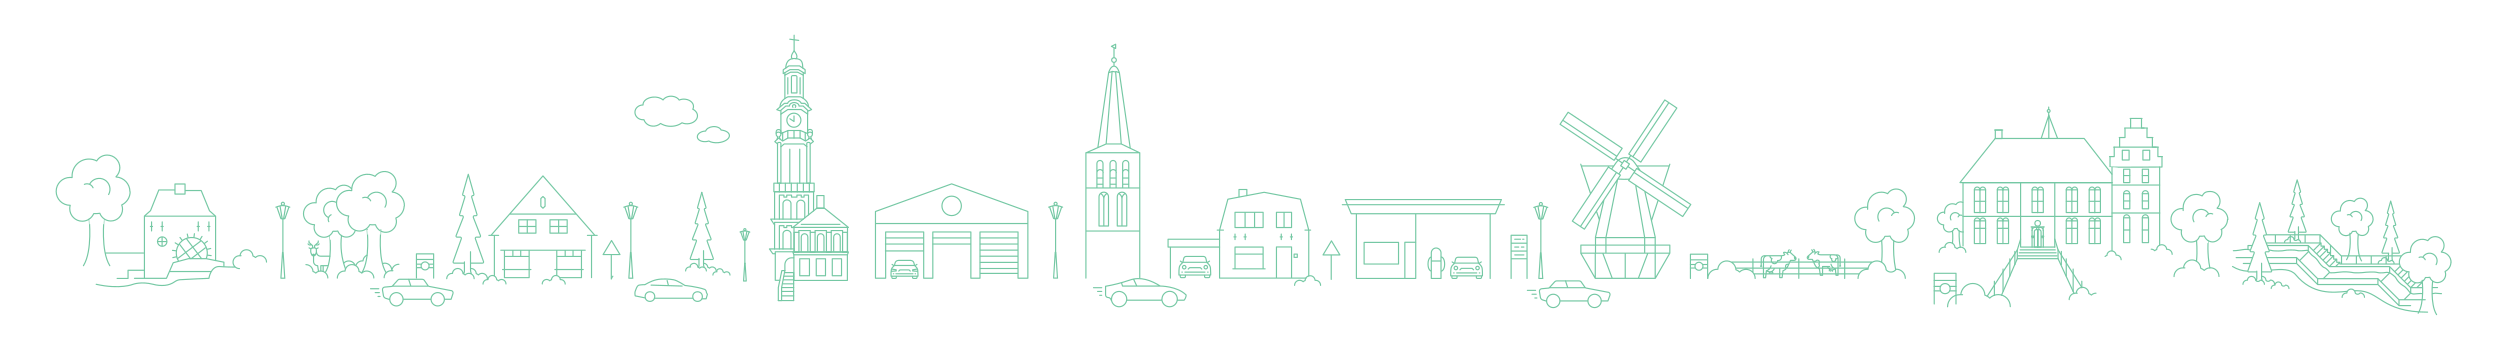 <?xml version="1.0" encoding="UTF-8"?>
<svg xmlns="http://www.w3.org/2000/svg" id="Laag_1" version="1.1" viewBox="0 0 2136 304">
  <defs>
    <style>
      .st0 {
        fill: none;
        stroke: #75c8a4;
        stroke-linecap: round;
        stroke-linejoin: round;
      }
    </style>
  </defs>
  <g id="Group_524">
    <g id="Group_512">
      <g id="Group_509">
        <path id="Path_624" class="st0" d="M748,237.7v-57l65.1-23.6,65.1,23.6v57h-8.4v-39.5h-32.5v39.5h-7.8v-39.5h-32.5v39.5h-7.8v-39.5h-32.5v39.5h-8.4ZM756.5,208.5h32.5M756.5,214.4h32.5M756.5,203.3h32.5M796.8,208.5h32.5M796.8,203.3h32.5M837.2,208.5h32.5M837.2,213.7h32.5M837.2,218.9h32.5M837.2,224.2h32.5M837.2,229.4h32.5M837.6,233.6h32.2M837.2,203.3h32.5M748,191h130.2M927.8,237.6v-107.1h46v107.1M973.9,160.6h-46M927.8,197.4h46M947.1,193.1h-8.1v-24.9c0-2.3,1.9-4,4.1-4,2.2,0,4,1.8,4,4v24.9ZM943.1,193.1v-23.3c0-1.9-1.1-3.7-2.9-4.5M943.1,169.8c0-1.9,1.1-3.7,2.9-4.5M962.7,193.1h-8.1v-24.9c0-2.3,1.9-4,4.1-4,2.2,0,4,1.8,4,4v24.9ZM958.6,193.1v-23.3c0-1.9-1.1-3.7-2.9-4.5M958.6,169.8c0-1.9,1.1-3.7,2.9-4.5M937.2,160.6v-20.9c0-1.5,1.2-2.6,2.6-2.6,1.5,0,2.6,1.2,2.6,2.6v20.9M937.2,147.6c0-1.5,1.2-2.7,2.7-2.7,1.5,0,2.7,1.2,2.7,2.7h0M937.2,152.1h5.3M937.2,157.4h5.3M948.4,160.6v-20.9c0-1.5,1.2-2.6,2.6-2.6,1.5,0,2.6,1.2,2.6,2.6v20.9M948.4,147.6c0-1.5,1.2-2.7,2.7-2.7,1.5,0,2.7,1.2,2.7,2.7h0M948.4,152.1h5.3M948.4,157.4h5.3M959.2,160.6v-20.9c0-1.5,1.2-2.6,2.6-2.6,1.4,0,2.6,1.2,2.6,2.6v20.9M959.1,147.6c0-1.5,1.2-2.7,2.7-2.7s2.7,1.2,2.7,2.7M959.2,152.1h5.3M959.2,157.4h5.3M927.8,130.6l17.3-7.6h12.9l15.8,7.6M958,123l-4.8-61.5-3-.5-5.1,61.9M938,126.1l9.2-64,3-1M965.7,126.7l-9.3-64.6-3-1M947.2,62.1s1.5-5.6,4.6-5.6,4.6,5.7,4.6,5.7M953.8,51.3c0,1.1-.9,2-2,2-1.1,0-2-.9-2-2,0-1.1.9-2,2-2,1.1,0,2,.9,2,2h0ZM951.8,56.4v-3.2M951.8,48.9v-8M953.2,37.8v3.6l-3.6-1.8,3.6-1.8ZM821.4,175.9c0,4.6-3.7,8.3-8.3,8.3-4.6,0-8.3-3.7-8.3-8.3,0-4.6,3.7-8.3,8.3-8.3,4.6,0,8.3,3.7,8.3,8.3h0ZM899.5,176.2l1.8,10.8h1.2l1.8-10.8M907,177.1l-3.4,9.7-1.1.2M901.3,186.9l-1.1-.2-3.4-9.8M896,177l2.4-.8c2.3-.8,4.8-.7,7.1,0l2.4.8M903.2,174.1c0,.7-.6,1.3-1.3,1.3-.7,0-1.3-.6-1.3-1.3,0-.7.6-1.3,1.3-1.3.7,0,1.3.6,1.3,1.3h0s0,0,0,0ZM901.9,186.9v29.4M903.6,237.6h-3.4l1.4-22.1h.5l1.4,22.1ZM1314.1,176.4l1.8,10.8h1.2l1.8-10.8M1321.6,177.3l-3.4,9.7-1.1.2M1315.9,187.2l-1.1-.2-3.4-9.8M1310.5,177.2l2.4-.8c2.3-.8,4.8-.7,7.1,0l2.4.8M1317.8,174.3c0,.7-.6,1.3-1.3,1.3-.7,0-1.3-.6-1.3-1.3,0-.7.6-1.3,1.3-1.3h0c.7,0,1.3.6,1.3,1.3h0ZM1316.5,187.2v29.4M1318.2,237.9h-3.4l1.4-22h.5l1.4,22ZM239.3,176.2l1.8,10.8h1.2l1.8-10.8M246.8,177.1l-3.4,9.7-1.1.2M241.1,187l-1.1-.2-3.4-9.8M235.7,177l2.4-.8c2.3-.8,4.8-.7,7.1,0l2.4.8M243,174.1c0,.7-.6,1.3-1.3,1.3h0c-.7,0-1.3-.6-1.3-1.3h0c0-.7.6-1.3,1.3-1.3h0c.7,0,1.3.6,1.3,1.3h0ZM241.7,187v29.4M243.4,237.7h-3.4l1.4-22.1h.5l1.4,22.1ZM536.6,176.2l1.8,10.8h1.2l1.8-10.8M544.1,177.1l-3.4,9.7-1.1.2M538.4,187l-1.1-.2-3.4-9.8M533,177l2.4-.8c2.3-.8,4.8-.7,7.1,0l2.4.8M540.3,174.1c0,.7-.6,1.3-1.3,1.3-.7,0-1.3-.6-1.3-1.3,0-.7.6-1.3,1.3-1.3.7,0,1.3.6,1.3,1.3,0,0,0,0,0,0h0ZM539,187v29.4M540.7,237.7h-3.4l1.4-22.1h.5l1.4,22.1ZM345.5,176.1c.3-6.1-4.2-11.4-10.3-12,0,0,0-.2-.1-.2,4.1-3.6,4.5-9.9.9-14-3.6-4.1-9.9-4.5-14-.9-.6.5-1.1,1.1-1.5,1.7-6.3-3.7-14.5-1.5-18.2,4.8-1.3,2.2-1.9,4.8-1.8,7.4-5.9-1.2-11.7,2.7-12.8,8.6s2.7,11.7,8.6,12.8c.5.1,1,.2,1.6.2h0c-1.7,5.1,1,10.7,6.1,12.4,4.7,1.6,9.8-.6,12-5,.6,0,1.2.1,1.8.2,1,0,2,0,3-.1,1.5,4.8,6.6,7.6,11.4,6.1,4.8-1.5,7.6-6.6,6.1-11.4,0-.1,0-.3-.1-.4,4.1-1.7,6.9-5.6,7.1-10.1ZM313.7,196.1c-.1,0,2.9,25-4.5,36.9M325.4,196.1c.1,0-2.9,25,4.5,36.9M314.1,168.7c2.2-4.1,7.4-5.7,11.5-3.5,4.1,2.2,5.7,7.4,3.5,11.5,0,.1-.1.2-.2.3M309.9,169c2.6-1.1,5.6,0,6.8,2.6,0,0,0,0,0,0M300.1,161c-3.2-3.5-8.5-3.7-12-.6-.5.5-1,1.1-1.4,1.7-5.6-2.9-12.4-.7-15.3,4.9-.8,1.6-1.3,3.4-1.3,5.2,0,.4,0,.8,0,1.1-.4,0-.9-.1-1.4-.1-5.2,0-9.4,4.2-9.4,9.4s4.2,9.4,9.4,9.4h0c-1.3,4.5,1.3,9.1,5.8,10.4,4.1,1.2,8.3-.9,10-4.8.5,0,1,0,1.5,0,.9,0,1.7,0,2.6-.2,1.5,4.1,6,6.2,10.1,4.7,2.4-.9,4.2-2.8,4.9-5.3M281.8,201.1c-.1,0,2.5,21.4-3.8,31.6M291.8,201.1c-1.2,9.7,0,19.6,3.4,28.7M280.5,185.8c-3.6-1.8-5-6.2-3.1-9.8s6.2-5,9.8-3.1M280.9,189.4c-1.1-2.2-.2-4.8,2-5.9,0,0,0,0,0,0M1405.3,163.4l9,39.6h-51.2l7.3-32.1M1401.9,138.5l-10.3-6.9,30.8-46.2,10.3,6.9-30.8,46.2ZM1425.9,87.7l-30.8,46.2M1386,126.7l-6.9,10.3-46.2-30.8,6.9-10.3,46.2,30.8ZM1335.2,102.7l46.2,30.8M1391.5,154.2l6.9-10.3,46.2,30.8-6.9,10.3-46.2-30.8ZM1442.3,178.1l-46.2-30.8M1374.2,142.7l10.3,6.9-30.8,46.2-10.3-6.9,30.8-46.2ZM1350.3,193.6l30.8-46.2M1386.9,143.1l-3.8,5.6M1393.4,132.8l-3.8,5.6M1386.2,139.3l-5.6-3.8M1396.5,146.1l-5.6-3.8M1389.2,144.6l-4.5-3,3-4.5,4.5,3-3,4.5ZM1382.7,153c3.2.2,6.4.3,9.5.1M1401.5,145.9l-5.1-7.2c-3-4.3-9-5.3-13.2-2.2-.9.6-1.6,1.4-2.2,2.2l-4,5.7M1426.7,216.3h-76v-6.9h76v6.9ZM1363.2,216.3v-13.3M1414.2,203.1v13.3M1405.2,215.8v-12.8l-7.7-44.9M1372.1,215.8v-12.8l10-49.8M1414.2,216.3v21.5h-51.2v-21.5M1350.6,216.3l12.4,21.5M1426.7,216.3l-12.4,21.5M1388.6,216.3v21.5M1407.9,216.3l-8.1,21.5M1369.4,216.3l8.1,21.5M1364,180.5l2.6,7.6M1350.6,140.3l8.3,24.9M1420.7,158.7l6-18.4M1411,188.6l5.7-17.5M1398.6,141.8h27.6M1351.1,141.8h27.6M1291.1,237.9v-36.9h13.6v36.9M1291.1,207.8h13.6M1291.1,214.5h13.6M1291.1,221.1h13.6M1294.2,204.4h4.9M1301,204.4h1M1294.2,211.1h3.4M1299.9,211.1h2.1M1294.2,217.8h7.8M1277.7,182.6h-123.2l-5.1-12.1h133.4l-5.1,12.1ZM1158.9,182.6v55.3h50.7v-55.3M1209.7,207h-9.4v30.8M1165.5,225.6h29.4v-18.5h-29.4v18.5ZM1231.2,237.9h-8.3v-21.8c0-2.3,1.9-4.2,4.1-4.2s4.2,1.9,4.2,4.1h0v21.8ZM1222.9,219.5s-2.8.6-2.8,6.1,2.8,6.1,2.8,6.1M1231.5,219.5s2.8.6,2.8,6.1-2.8,6.1-2.8,6.1M1273.2,182.6v55.3M1260.4,219.8c1,0,1.9.7,2.1,1.7l.8,3.4,1.5,1.5c.9.9,1.5,2.1,1.6,3.3.2,1.4.2,2.7.2,4.1v1.9h-27.1v-1.9c0-1.4,0-2.7.2-4.1.1-1.3.7-2.4,1.6-3.3l1.5-1.5.8-3.4c.2-1,1.1-1.7,2.1-1.7h14.5ZM1244.6,233.2h17.1M1242,233.2h.4M1263.9,233.2h.4M1240.7,223.8l1.5,1h21.9l1.5-1M1245.4,229c0,.8-.7,1.5-1.5,1.5s-1.5-.7-1.5-1.5.7-1.5,1.5-1.5c.8,0,1.5.7,1.5,1.5h0ZM1260.9,229c0,.8.7,1.5,1.5,1.5s1.5-.7,1.5-1.5-.7-1.5-1.5-1.5c-.8,0-1.5.7-1.5,1.5h0s0,0,0,0ZM1240.5,235.6v1.4c0,.5.4.9.9.9h2.6c.5,0,.9-.4.9-.9h0v-1.4M1265.8,235.6v1.4c0,.5-.4.9-.9.9h-2.6c-.5,0-.9-.4-.9-.9h0v-1.4M1247.4,230.5l1.2-1.2h9.2l1.2,1.2M1222.9,223h8.3M1146.9,174.9h138.4M778,222.5c1.4,0,2.6.9,2.9,2.3l.5,2,1.3,1.3c.8.8,1.3,1.8,1.4,2.8.1,1.1.2,2.3.2,3.5v1.6h-23v-1.6c0-1.2,0-2.3.2-3.5.1-1.1.6-2.1,1.4-2.8l1.3-1.3.5-2c.3-1.3,1.5-2.3,2.9-2.3h10.6ZM765.5,233.9h14.5M763.3,233.9h.3M781.9,233.9h.3M762.2,225.9l1.3.9h18.6l1.3-.9M762,235.9v1.2c0,.4.3.8.8.8h2.2c.4,0,.8-.3.8-.8v-1.2M783.5,235.9v1.2c0,.4-.3.8-.8.8h-2.2c-.4,0-.8-.3-.8-.8v-1.2M767.9,231.6l1-1h7.8l1,1M761.9,229.9l3.8.6v1l-4.1.3M783.6,229.9l-3.8.6v1l4.1.3M76.2,186.9c-.1,0,3.1,27.1-4.9,40.1M111,163.7c0-6.6-5.2-12.1-11.8-12.5,0,0,0-.2-.1-.2,2.1-2,3.3-4.8,3.3-7.7,0-5.9-4.8-10.8-10.8-10.8h0c-3.7,0-7.1,1.9-9,5-2-1.1-4.3-1.6-6.6-1.6-8,0-14.4,6.5-14.4,14.4h0c0,.5,0,1,0,1.4-.6,0-1.1-.1-1.7-.1-6.6,0-11.9,5.3-11.9,11.9,0,6.6,5.3,11.9,11.9,11.9,0,0,0,0,.1,0-.3.9-.4,1.9-.4,2.9,0,5.9,4.8,10.7,10.7,10.7h0c4.3,0,8.1-2.6,9.8-6.5.6,0,1.3,0,1.9,0,1.1,0,2.2-.1,3.3-.3,1.4,3.9,5.2,6.6,9.4,6.6,5.5,0,10-4.5,10-10,0-1.3-.2-2.5-.7-3.7,4.4-2.1,7.2-6.5,7.2-11.3h0ZM88.9,186.9c.1,0-3.1,27.1,4.9,40.1M76.7,157.1c2.5-4.4,8.2-6,12.6-3.5,4.4,2.5,6,8.2,3.5,12.6M72.1,157.5c2.8-1.2,6.1,0,7.4,2.9M158.1,165.8h-8.6v-8.6h8.6v8.6ZM149.5,162.3h-13.8l-7.1,17.7-5.2,4.6M158.1,162.8h13.8l7.1,17.3,5.2,4.6M142.6,206.4c0,2.2-1.8,4-4,4h0c-2.2,0-4-1.8-4-4,0-2.2,1.8-4,4-4,2.2,0,4,1.8,4,4h0ZM138.5,202.4v8M134.5,206.4h8.1M152.6,223.2c-3.6-5.8-2.2-13.4,3.2-17.6,5.8-4.4,14.2-3.3,18.6,2.6,2.8,3.7,3.5,8.5,1.8,12.8M171.2,206.2l-18.9,14.3M175.4,211.8l-12.3,9.4M172.3,221.1l-12.6-16.6M162.7,220.9l-9-11.8M174.7,208l2.5-1.9M153.8,202.9l1.9,2.5M177.3,218l3.1.4M147.4,213.9l3.1.4M166.1,199.7l-.4,3.1M177,213l3-.7M147.7,220.1l3-.7M160,200l.7,3M149.7,207.5l2.6,1.6M172.6,202l-1.6,2.6M123.4,237.9v-53.2h60.8v38M191.3,227.6v-3.6l-15.2-3h-15l-13.1,3.5-5.8,13.3h-27.3M200.6,228.2c-7.9,0-13.3-.5-13.3-.5-7.4,0-8.8,10.1-8.8,10.1,0,0-19.3.8-24.9,1.2-1.6.2-3,.8-4.3,1.7-2.5,1.8-5.4,2.8-8.4,3.1-3.4.3-6.8,0-10.1-.9-10.1-2.6-17.1,0-17.1,0,0,0-11,4.6-31.5,0M129.5,189.6v7.7M128.5,193.5h1.8M138.6,189.6v7.7M137.6,193.5h1.8M169.4,189.6v7.7M168.5,193.5h1.8M178.5,189.6v7.7M177.5,193.5h1.8M122.5,216.2h-32.2M123.2,230.9h-13.8v7h-9.3M144.8,232h35.3M204.6,229.5c-3,0-5.5-2.5-5.5-5.5,0-3,2.5-5.5,5.5-5.5s.3,0,.5,0c.2-2.9,2.6-5.1,5.5-5.1,3,0,5.4,2.4,5.5,5.3.8.3,1.6.7,2.2,1.3,1-1,2.4-1.6,3.9-1.6,3,0,5.5,2.5,5.5,5.5h0M265.5,212.5l-1.4-.7M267.1,211.8v-1.9l-3.1-2.8v-1.2M266.3,209.3h-2.1l-1-.9"></path>
      </g>
      <g id="Group_510">
        <path id="Path_625" class="st0" d="M268.8,211.8v-1.9l3.1-2.8v-1.2M269.6,209.3h2.1l1-.9M270.4,212.5l1.4-.7M267.9,211.8h-.8c-.4,0-.8.2-1.1.5-.3.3-.5.7-.5,1.1v1.8c0,.2,0,.4.1.6l.7,1.8c.2.6.8,1,1.5,1h0M267.9,211.8h.8c.9,0,1.6.7,1.6,1.6v1.8c0,.2,0,.4-.1.6l-.7,1.8c-.2.6-.8,1-1.5,1h0M267,218.1c0-.5.4-.9.9-.9.5,0,.9.4.9.9h0s-1.9,0-1.9,0ZM274.1,231.4v-4.4s6,0,6,0M267.9,218.9v4.5c0,2,1.6,3.6,3.5,3.6,0,0,0,0,0,0l.7,4.7M270.4,215.3h0c0,2,1.6,3.6,3.6,3.6h7.8M276.1,227.3v4.6M515.3,217.5h14.4l-7.2-12-7.2,12ZM522.3,217.5v20.9c.3-.9.7-1.7,1.3-2.4M1130.4,217.8h14.4l-7.2-12-7.2,12ZM1137.4,217.8v20.9"></path>
      </g>
      <g id="Group_511">
        <path id="Path_626" class="st0" d="M1332.8,257.1c0,3.1-2.6,5.7-5.7,5.7s-5.7-2.6-5.7-5.7,2.6-5.7,5.7-5.7h0c3.1,0,5.7,2.6,5.7,5.7ZM1368.1,257.1c0,3.1-2.6,5.7-5.7,5.7s-5.7-2.6-5.7-5.7,2.6-5.7,5.7-5.7c3.1,0,5.7,2.6,5.7,5.7h0ZM1332.8,257.1h23.9M1368.1,257.1h5.7l1.7-4.8c.4-1.1-.2-2.3-1.3-2.6,0,0-.2,0-.3,0l-18.8-3.6c-.4,0-.7-.3-.9-.6l-3.2-4.6c-.4-.6-1.1-.9-1.8-.9h-19.2c-.6,0-1.2.3-1.6.7l-4.9,5.4-6.3.6c-1.2.1-2.1,1.2-1.9,2.4,0,0,0,0,0,.1l.8,4.8c.2,1.1.9,1.9,2,2.3l3.3,1M1335.3,245.8h19.4M1323.6,245.8h15.3c.2,0,.4-.2.4-.4,0,0,0,0,0-.1l-1.8-5.5"></path>
      </g>
    </g>
    <g id="Group_513">
      <path id="Path_628" class="st0" d="M1312,248.1h-7M1312.5,251.4h-3.5M1313.1,254.6h-1.7"></path>
    </g>
    <g id="Group_515">
      <g id="Group_514">
        <path id="Path_629" class="st0" d="M344.4,255.7c0,3.1-2.6,5.7-5.7,5.7s-5.7-2.6-5.7-5.7,2.6-5.7,5.7-5.7h0c3.1,0,5.7,2.6,5.7,5.7ZM379.7,255.7c0,3.1-2.6,5.7-5.7,5.7s-5.7-2.6-5.7-5.7,2.6-5.7,5.7-5.7c3.1,0,5.7,2.6,5.7,5.7h0ZM344.4,255.7h23.9M379.7,255.7h5.7l1.6-4.8c.4-1.1-.2-2.3-1.3-2.6,0,0-.2,0-.3,0l-18.8-3.6c-.4,0-.7-.3-.9-.6l-3.2-4.6c-.4-.6-1.1-.9-1.8-.9h-19.2c-.6,0-1.2.2-1.6.7l-4.9,5.4-6.3.6c-1.2.1-2.1,1.2-1.9,2.4,0,0,0,0,0,.1l.8,4.8c.2,1.1.9,1.9,2,2.3l3.3,1M346.9,244.5h19.4M335.2,244.5h15.3c.2,0,.4-.2.4-.4,0,0,0,0,0-.1l-1.8-5.5"></path>
      </g>
    </g>
    <g id="Group_516">
      <path id="Path_631" class="st0" d="M323.6,246.7h-7M324.1,250h-3.5M324.7,253.3h-1.7"></path>
    </g>
    <g id="Group_518">
      <g id="Group_517">
        <path id="Path_632" class="st0" d="M992.7,255.5c0,3.6,2.9,6.6,6.6,6.6,3.6,0,6.6-2.9,6.6-6.6,0-3.6-2.9-6.6-6.5-6.6,0,0,0,0,0,0-3.6,0-6.5,2.9-6.6,6.6ZM949.6,255.5c0,3.6,2.9,6.5,6.5,6.6h0c3.6,0,6.5-2.9,6.6-6.5,0,0,0,0,0,0,0-3.6-2.9-6.5-6.5-6.6,0,0,0,0,0,0-3.6,0-6.5,2.9-6.5,6.5,0,0,0,0,0,0ZM992.7,256.5h-30M949.6,256.9s-.6-2.7-2.8-2.7c-1.2,0-2.2-1-2.2-2.2v-7.4c7-1.2,13.9-3,20.7-5.3,9.2-3.3,18.6.4,26,5.1M1005.8,256.5h5.9c2-2.5,1.7-4.5,1.7-4.5-7.6-7.6-22.1-7.6-22.1-7.6h-32.2l-.9-2.8M968.5,238.5l2.8,5.9"></path>
      </g>
    </g>
    <g id="Group_519">
      <path id="Path_634" class="st0" d="M941.3,245.8h-7M941.3,249h-3.5M941.3,252.3h-1.7"></path>
    </g>
    <g id="Group_523">
      <g id="Group_520">
        <path id="Path_635" class="st0" d="M288.2,237.6c0-3.3,2.7-6,6-6h0c.2,0,.4,0,.6,0,.2-3.3,3.1-5.8,6.4-5.5,3.1.2,5.5,2.7,5.5,5.8.9.3,1.7.8,2.4,1.4,2.3-2.3,6.1-2.3,8.5,0,1.1,1.1,1.8,2.6,1.8,4.2M261.4,226.1c3.2,0,5.9,2.6,6,5.8.9.3,1.7.8,2.4,1.4,2.3-2.3,6.1-2.3,8.5,0,1.1,1.1,1.8,2.7,1.8,4.2M328.2,237.3c0-3.3,2.7-6,6-6s.4,0,.6,0c.2-3.1,2.8-5.5,6-5.5M293.8,224.7c2.3-2.3,6-2.3,8.3,0,.6.6,1.1,1.3,1.3,2.1M327.1,225.1c3.1-.9,6.3.8,7.3,3.9.2.6.3,1.1.3,1.7M304,227.1c.7-2.5,3-4.2,5.6-4.2.2,0,.4,0,.5,0,.2-2.1,1.5-4,3.5-4.9M482.9,242.7c0-2.1-1.7-3.8-3.8-3.8h0c-.1,0-.2,0-.4,0-.1-2.1-1.9-3.6-4-3.5-1.9.1-3.4,1.7-3.5,3.6-.6.2-1.1.5-1.5.9-1.5-1.5-3.8-1.5-5.3,0-.7.7-1.1,1.7-1.1,2.7M412.7,242.7c0-2.1,1.7-3.8,3.8-3.8.1,0,.2,0,.4,0,.2-2.1,1.9-3.6,4-3.5,1.9.1,3.4,1.7,3.5,3.6.6.2,1.1.5,1.5.9,1.5-1.5,3.8-1.5,5.3,0,.7.7,1.1,1.7,1.1,2.7M381.7,238.1c0-2.5,2-4.5,4.5-4.5h0c.1,0,.3,0,.4,0,.2-2.5,2.3-4.3,4.8-4.2,2.3.2,4.1,2.1,4.2,4.4.7.2,1.3.6,1.8,1.1,1.8-1.8,4.6-1.8,6.4,0,.8.8,1.3,2,1.3,3.2M402.4,229.4c2.4,0,4.4,1.9,4.5,4.4.7.2,1.3.6,1.8,1.1,1.8-1.8,4.6-1.8,6.4,0,.8.8,1.3,2,1.3,3.2M417.7,201.1h8.3M501.9,201.1h8.3M419.5,201.1l44.4-50.8,44.4,50.8M457.9,199.2h-14.7v-11.4h14.7v11.4ZM450.5,187.7v11.4M443.2,193.5h14.7M484.6,199.2h-14.7v-11.4h14.7v11.4ZM477.3,187.7v11.4M469.9,193.5h14.7M435.4,182.9h57M465.7,176.2l-1.8,1.7-1.8-1.7v-6.6l1.8-1.7,1.8,1.7v6.6ZM431,219.1h21.1M444.9,213.8v5.3M438.2,213.8v5.3M452.1,237.2h-21.1v-23.4h21.1v23.4ZM429.4,230.3h24.2M475.7,235.5v-21.7h21.1v23.4h-18.5M474.1,230.3h24.2M475.7,219.1h21.1M489.6,213.8v5.3M482.9,213.8v5.3M427.9,213.8h72.1M422.4,201.1v34.6M505.4,201.1v36.1M400.1,148.9l-4.8,17c-.1.5.2,1.1.7,1.2,0,0,.1,0,.2,0,.5,0,1,.4,1,1,0,0,0,.2,0,.3l-4.5,14.7c-.2.5.1,1.1.7,1.2,0,0,.2,0,.3,0h1.1c.5,0,1,.4,1,1,0,.1,0,.2,0,.4l-6.1,15.6c-.2.5,0,1.1.6,1.3.1,0,.2,0,.4,0h2.5c.5,0,1,.4,1,1,0,.2,0,.3-.1.5l-6.9,19.3c-.2.5,0,1.1.4,1.3.1,0,.3.1.4.1h8.8M400.1,148.9l4.8,17c.1.5-.2,1.1-.7,1.2,0,0-.1,0-.2,0-.5,0-1,.4-1,1,0,0,0,.2,0,.3l4.5,14.7c.2.5-.1,1.1-.7,1.2,0,0-.2,0-.3,0h-1.1c-.5,0-1,.4-1,1,0,.1,0,.2,0,.4l6.1,15.6c.2.5,0,1.1-.6,1.3-.1,0-.2,0-.3,0h-2.5c-.5,0-1,.4-1,1,0,.2,0,.3.1.5l6.9,19.3c.2.5,0,1.1-.4,1.3-.1,0-.3.1-.5.1h-9.8M402.7,233.9c-.5-1.2-.7-2.4-.7-3.7v-15.1M396.8,223.8v5.9c0,1.8.2,2.7-.7,4.2M1527.7,217.6c-1.4-2.8-3.8-1.9-3.8-1.9.1.7.5,1.4,1,1.9-.7.6-1.7.9-2.6.9h-12.4c-1.8,0-3.2,1.5-3.2,3.3h0v15.5h1.8l.7-5.9c2-.6,3.5-2.2,4-4.3M1514.3,229.1h6.3v8.1h2l.8-5.9s2.5-.5,4.2-4l2.2-4.8h3.1c.6,0,1.1-.3,1.4-.8.4-.7.2-1.5-.3-2l-4.1-3.7s-1-1.2-3.4.2M1512.2,218.6c0,1.1.7,2,1.8,2.3-.4.5-.6,1.1-.6,1.7,0,1.5,1.2,2.7,2.7,2.7s2.7-1.2,2.7-2.7h0s0,0,0,0c.2,0,.4,0,.6,0,1.5,0,2.7-1.2,2.7-2.7,0-.5-.1-1-.4-1.4M1516.1,229.1s-1.5,5.3-6.9,2.2M1504.8,226.3v-5.1c0-1.5,1.2-2.7,2.7-2.7h3M1528.7,213.4c-.6.5-.9,1.3-.9,2.1M1530.4,213.7c-.5.5-.8,1.2-.8,1.9M1526.6,229.1c-.9-.4-1.3-1.4-.9-2.3.4-.9,1.4-1.3,2.3-.9,0,0,0,0,0,0M1533.5,219.2c-.5.6-.4,1.6.2,2.1.2.1.4.2.6.3l-.9-2.3ZM1505.2,227.6l-.5-1.1-.4,1.1M1511.9,232.2l-.2,1.2M1513,232.2l.2,1.2M1514.2,232.1l.5,1.1M1545.1,218.5c.5.6.4,1.4-.2,1.9-.2.1-.4.2-.6.3M1550.5,217c.5-1.4,2.1-2.2,3.6-1.8-.1.7-.5,1.3-1,1.7.7.6,1.6.8,2.5.8h11.7c1.7,0,3.1,1.4,3.1,3.1v14.4h-1.7l-.6-5.5c-1.9-.6-3.3-2.1-3.7-4M1563.2,227.7h-6v7.5h-1.9l-.8-5.5s-2.4-.4-4-3.7l-2-4.4h-2.9c-.8,0-1.5-.7-1.5-1.5,0-.4.2-.9.5-1.1l3.9-3.4s.9-1.1,3.2.2M1564.4,217.8c-.8.6-1,1.7-.4,2.5.2.3.4.5.7.6.1,0,.2,0,.4.1,0,0,0,0,0,0-.4.9,0,1.9.9,2.3.9.4,1.9,0,2.3-.9.2-.4.2-.8,0-1.2.7.1,1.4-.3,1.7-.9M1552.9,228.6c1,0,1.7-1,1.6-1.9,0-.3-.1-.6-.3-.9,0-.1-.2-.2-.3-.3,0,0,0,0,0,0,.8-.6,1-1.7.4-2.5-.6-.8-1.7-1-2.5-.4-.3.2-.6.6-.7,1-.5-.5-1.3-.5-1.9,0M1561.5,227.7s1.4,4.9,6.5,2.1M1572.2,226.4v-6.1c0-1.4-1.1-2.5-2.5-2.5h-2.9M1549.7,213.1c.6.5.9,1.2.9,1.9M1548,213.4c.5.4.8,1.1.8,1.8l-.8-1.8ZM1571.8,227.4l.4-1,.4,1M1565.5,230.6l.2,1.1M1564.4,230.6l-.2,1.1M1563.3,230.4l-.4,1M1483,229.1h112.8M1479.1,223.9h120.8M1498.8,234h89.8M1497.7,221.2v11.6M1536.9,221.2v16.6M1576.1,221.3v16.6M1607.7,205.5c.5,6.1.5,12.3,0,18.4M1635.8,186.7c0-5.4-4.2-9.8-9.5-10.1,0,0,0-.1-.1-.2,1.7-1.6,2.6-3.9,2.6-6.2,0-4.8-3.9-8.7-8.7-8.7-3,0-5.7,1.5-7.3,4-1.7-.9-3.5-1.3-5.4-1.3-6.4,0-11.7,5.2-11.7,11.7s0,.8,0,1.2c-.5,0-.9-.1-1.4-.1-5.3,0-9.6,4.3-9.6,9.6s4.3,9.6,9.6,9.6h0c-1.3,4.6,1.3,9.3,5.9,10.6.8.2,1.6.3,2.4.3,3.5,0,6.6-2.1,7.9-5.2.5,0,1,0,1.6,0,.9,0,1.8,0,2.7-.2,1.5,4.2,6.1,6.4,10.3,4.9,4.2-1.5,6.4-6.1,4.9-10.3,0-.1,0-.2-.1-.3,3.6-1.7,5.8-5.2,5.8-9.2h0ZM1618,205.5c-.4,8.2,0,16.5,1.6,24.6M1618.4,181.5c-2-3.6-6.6-4.8-10.2-2.8-3.6,2-4.8,6.6-2.8,10.2,0,0,0,0,0,0M1622.1,181.8c-2.3-1-4.9,0-5.9,2.3M1587.5,237.9c0-4.3,3.5-7.8,7.8-7.8.2,0,.5,0,.7,0,.3-4.3,4-7.5,8.3-7.1,3.9.3,7,3.5,7.2,7.5,1.9,2.3,5.3,2.6,7.5.7.4-.3.8-.7,1.1-1.2,4.3,0,7.8,3.5,7.8,7.8M1459.2,237.9c0-4.3,3.5-7.8,7.8-7.8h0c.2,0,.5,0,.7,0,.3-4.3,4-7.5,8.3-7.1,3.9.3,7,3.5,7.2,7.5,1.2.4,2.2,1,3.1,1.9,3-3,8-3,11,0,1.5,1.5,2.3,3.4,2.3,5.5M1444.3,237.9v-20.7h14.7v20.7M1448.5,229h-4.3M1448.5,226h-4.3M1459,229h-4.3M1459,226h-4.3M1459,222h-14.7M1455,227.5c0,1.9-1.5,3.4-3.4,3.4s-3.4-1.5-3.4-3.4,1.5-3.4,3.4-3.4c1.9,0,3.4,1.5,3.4,3.4h0s0,0,0,0ZM1063.9,200v4.7M1062.9,202.4h1.8M1055.2,200v4.7M1054.3,202.4h1.8M1103.4,200v4.7M1102.5,202.4h1.8M1094.7,200v4.7M1093.8,202.4h1.8M1028.2,219.1c1,0,1.9.7,2.1,1.7l.8,3.4,1.5,1.5c.9.9,1.5,2.1,1.6,3.3.1,1.4.2,2.7.2,4.1v1.9h-27.1v-1.9c0-1.4,0-2.7.2-4.1.1-1.3.7-2.4,1.6-3.3l1.5-1.5.8-3.4c.2-1,1.1-1.7,2.1-1.7h14.5ZM1012.4,232.5h17.1M1009.8,232.5h.4M1031.8,232.5h.4M1008.5,223.1l1.5,1h21.9l1.5-1M1013.3,228.3c0,.8-.7,1.5-1.5,1.5-.8,0-1.5-.7-1.5-1.5,0-.8.7-1.5,1.5-1.5.8,0,1.5.7,1.5,1.5h0s0,0,0,0ZM1028.7,228.3c0,.8.7,1.5,1.5,1.5.8,0,1.5-.7,1.5-1.5,0-.8-.7-1.5-1.5-1.5-.8,0-1.5.7-1.5,1.5h0s0,0,0,0ZM1008.4,234.9v1.4c0,.5.4.9.9.9,0,0,0,0,0,0h2.6c.5,0,.9-.4.9-.9h0v-1.4M1033.6,234.9v1.4c0,.5-.4.9-.9.9h-2.6c-.5,0-.9-.4-.9-.9h0v-1.4M1015.2,229.9l1.2-1.2h9.2l1.2,1.2M1042,211.1h-44v-6.7h44M1000,237.6v-26.6M1105.7,219.9h2.7v-2.8h-2.7v2.8Z"></path>
      </g>
      <g id="Group_521">
        <path id="Path_636" class="st0" d="M1128.3,243.8c0-2.4-1.9-4.3-4.3-4.3-.1,0-.3,0-.4,0-.2-2.3-2.2-4.1-4.5-3.9-2.2.1-3.9,1.9-4,4.1-.6.2-1.2.5-1.7,1-.8-.8-1.9-1.2-3-1.2-2.4,0-4.3,1.9-4.3,4.3"></path>
      </g>
      <g id="Group_522">
        <path id="Path_637" class="st0" d="M1040,196.6h5.3M1115,196.6h4.8M1079.2,194.4h-24v-13h24v13ZM1071.9,181.4v13M1063.8,181.4v13M1103.5,194.4h-12.9v-13h12.9v13ZM1097.1,181.4v13M1055.2,217.1h24M1055.2,229.7v-18.6h24v18.6M1053.4,229.7h27.5M1118.2,235.8v-39.2l-7.1-26.4-31-5.9-31,5.9-7.1,26.4M1042,196.6v41h73.8M1090.6,237.6v-26.6h12.9v26.6M1065.3,167.2v-5.3h-6.7v6.6M355.8,237.6v-20.7h14.7v20.7M360.1,228.7h-4.3M360.1,225.7h-4.3M370.5,228.7h-4.3M370.5,225.7h-4.3M370.5,221.7h-14.7M366.6,227.2c0,1.9-1.5,3.4-3.4,3.4,0,0,0,0,0,0-1.9,0-3.4-1.5-3.4-3.4s1.5-3.4,3.4-3.4c1.9,0,3.4,1.5,3.4,3.4h0s0,0,0,0ZM2007.7,199.3c0,0,1.8,15.3-2.8,22.6M2027.5,187c0-3.7-2.9-6.8-6.6-7.1,0,0,0,0,0-.1,2.4-2.3,2.5-6.2.1-8.6-2.3-2.4-6.2-2.5-8.6-.1-.3.3-.6.7-.9,1.1-4-2.1-8.9-.5-11,3.5-.6,1.2-.9,2.5-.9,3.8,0,.3,0,.5,0,.8-.3,0-.6,0-1,0-3.7,0-6.7,3-6.7,6.7s3,6.7,6.7,6.7h0c-.9,3.2.9,6.5,4.1,7.4,2.9.8,6-.6,7.2-3.4.4,0,.7,0,1.1,0,.6,0,1.2,0,1.9-.2,1,2.9,4.3,4.4,7.2,3.4,2.9-1,4.4-4.3,3.4-7.2,0,0,0-.1,0-.2,2.5-1.2,4.1-3.7,4.1-6.4h0ZM2014.9,200.3c0,0-1.8,15.3,2.8,22.6M2008.2,183.3c1.4-2.5,4.6-3.4,7.1-2,2.5,1.4,3.4,4.6,2,7.1h0M2005.6,183.6c1.6-.7,3.4,0,4.1,1.6,0,0,0,0,0,0M2069.5,239.5c0,0,2.2,19.1-3.4,28.1M2094.2,224.2c0-4.7-3.6-8.5-8.3-8.8,0,0,0-.1,0-.2,3-2.9,3.1-7.7.2-10.7-2.9-3-7.7-3.1-10.7-.2-.4.4-.8.9-1.1,1.3-5-2.6-11.1-.6-13.7,4.3-.7,1.4-1.1,3-1.1,4.7,0,.3,0,.7,0,1-.4,0-.8,0-1.2,0-4.6,0-8.3,3.7-8.3,8.3s3.7,8.3,8.3,8.3h0c-1.1,4,1.2,8.1,5.1,9.2,3.6,1,7.5-.8,8.9-4.3.4,0,.9,0,1.4,0,.8,0,1.5,0,2.3-.2,1.3,3.6,5.4,5.5,9,4.1,3.6-1.3,5.5-5.4,4.1-9,0,0,0,0,0-.1,3.1-1.5,5-4.6,5-8h0ZM2078.4,240.7c0,0-2.2,19.1,3.4,28.1M2070.2,219.6c1.8-3.1,5.7-4.2,8.8-2.4,3.1,1.8,4.2,5.7,2.4,8.9M2066.9,219.9c2-.9,4.3,0,5.2,2M1951.8,207.4c0-1.5,1.2-2.7,2.7-2.7h0c0,0,.2,0,.2,0,0-1.5,1.4-2.6,2.8-2.5,1.4,0,2.5,1.2,2.5,2.6.6.8,1.8.9,2.6.3.1-.1.3-.2.4-.4,1.5,0,2.7,1.2,2.7,2.7M1962.7,153.7l-2.9,10c0,.3.1.6.4.7,0,0,0,0,.1,0,.3,0,.6.3.6.6,0,0,0,.1,0,.2l-2.6,8.7c0,.3,0,.6.4.7,0,0,.1,0,.2,0h.7c.3,0,.6.3.6.6,0,0,0,.1,0,.2l-3.6,9.2c-.1.3,0,.6.3.7,0,0,.1,0,.2,0h1.5c.3,0,.6.3.6.6,0,0,0,.2,0,.3l-4.1,11.4c-.1.3,0,.6.2.8,0,0,.2,0,.3,0h5.2M1962.7,153.7l2.9,10c0,.3-.1.6-.4.7,0,0,0,0-.1,0-.3,0-.6.3-.6.6,0,0,0,.1,0,.2l2.6,8.7c0,.3,0,.6-.4.7,0,0-.1,0-.2,0h-.7c-.3,0-.6.3-.6.6,0,0,0,.1,0,.2l3.6,9.2c.1.3,0,.6-.3.7,0,0-.1,0-.2,0h-1.5c-.3,0-.6.3-.6.6,0,0,0,.2,0,.3l4.1,11.4c.1.3,0,.6-.2.8,0,0-.2,0-.3,0h-5.8M1964.2,204.9c-.3-.7-.4-1.4-.4-2.2v-8.9M1960.7,197.8v4.6c.1.9,0,1.7-.4,2.5M1937.2,209.8h18.3s16.7,0,16.7,0l18,18h51.5l18,18h10M1936.4,200.6h29.2s16.7,0,16.7,0l18,18h51.5M1990.2,232.9l-5.3,5.3M2041.7,233.2l-7.5,7.5M2059.6,250.5l-5.6,5.6M1972.2,215.2l-7.4,7.4M1936.4,207.6h26s20.7,0,20.7,0v2.7h2.8v2.7h2.7v2.7h2.6v2.7h2.7v3h2.6v2.7h2.7v1.5h50.8M1972.2,214.9v-5.1M1985.9,210.3l-6.6,6.6M1982,219.6l6.6-6.6M1991.2,215.9l-6.5,6.5M1987.3,225l6.6-6.6M1991.2,209.6v6.9M1983,207.6s0,0,0,0c0,0,0,0,0,0l-6.5,6.5M1996.5,221.4l-6.2,6.2M1999.2,224.1l-3.7,3.7M2041.7,232.9v-5.1M1936.9,220.1h8.6s16.7,0,16.7,0l18,18h51.5l18,18h22.4M1924.4,220.1h-13.8M1938.9,225.1h23.3l18,18h51.5l18,18h9.9M1916.7,225.1h6M1962.2,225.1v-5.1M2031.7,243.1v-5.1M2053,230.7l-4.2,4.2M2051.5,237.6l5.3-5.3M2058.3,236.3l-4.1,4.1M2057,242.8l3.2-3.2M2038.7,219.1v6.5M2000.6,218.6v6.9M2013.3,218.6v6.9M2026,218.6v6.9M1982.2,200.8v6.7M1969.5,200.8v6.7M1944.1,200.8v6.7M1956.8,200.8v6.7M2050.6,227.6l-4.6,4.6M2063.6,241.8l-3.8,3.8M2069,241.7l-4,4M1980.2,238.1v4.9M2049.7,256.1v4.9M2078.2,250.9c.9,0,1.8-.4,2.5-.4,1.3,0,2.8.4,5.3.4M1938.9,213.7c.6,0,1.3.1,1.9.3,2.1.7,9.8.5,11.2,0s8.9-.6,10.6,0,6.8.1,7.2,0,2.3-.4,2.5.4c.8,1.4,1.9,2.6,3.1,3.7.7.5,3.7,2.5,5.1,4.8s3.7,5.2,5.5,5.8,4.1,3.4,4.4,4.1,7.2,0,8.9-.3c3.5-.4,7-.3,10.5.3,1.9.6,8.8.2,9.9,0s8.9-.8,11.5,0,7.6,0,8.1-.1c1,0,2,.2,2.9.6.4.4,4.4,2.8,5,4.5,1.4,2.6,3.6,4.8,6.1,6.3,2.2,1,4.6,4.3,4.9,4.7.8,1.4,2.3,2.3,4,2.4,2.1,0,5.5-.7,7.7-.3M1924.2,209.8h-3.5v3.2M2059.7,245.8v4.4M2001.1,254.1c0-2,1.6-3.7,3.7-3.7h0c.1,0,.2,0,.3,0,.2-2,1.9-3.5,3.9-3.4,1.9.1,3.3,1.7,3.4,3.5.9,1.1,2.5,1.2,3.6.3.2-.2.4-.3.5-.5,2,0,3.7,1.6,3.7,3.7M1940.5,246.5c0-1.6,1.3-2.9,2.9-2.9h0c0,0,.2,0,.3,0,.1-1.6,1.5-2.8,3.1-2.7,1.5.1,2.7,1.3,2.7,2.8.7.9,2,1,2.9.3.2-.1.3-.3.4-.4,1.6,0,2.9,1.3,2.9,2.9h0M1916.4,242.9c0-1.9,1.6-3.5,3.5-3.5.1,0,.2,0,.3,0,.1-1.9,1.8-3.4,3.8-3.2,1.8.1,3.2,1.6,3.3,3.4.9,1,2.4,1.2,3.4.3.2-.1.3-.3.5-.5,1.9,0,3.5,1.6,3.5,3.5M1932.5,236.1c1.9,0,3.5,1.5,3.5,3.4.9,1,2.4,1.2,3.4.3.2-.1.3-.3.5-.5,1.9,0,3.5,1.6,3.5,3.5h0M1930.7,173.1l-3.8,13.3c0,.4.2.8.6.9,0,0,.1,0,.2,0,.4,0,.8.3.8.8,0,0,0,.2,0,.2l-3.5,11.5c-.1.4.1.8.5,1,0,0,.1,0,.2,0h.9c.4,0,.8.3.8.8,0,0,0,.2,0,.3l-4.8,12.2c-.2.4,0,.8.4,1,0,0,.2,0,.3,0h1.9c.4,0,.8.3.8.8,0,.1,0,.2,0,.3l-5.4,15.1c-.2.4,0,.8.3,1,.1,0,.2,0,.4,0h6.9M1930.7,173.1l3.8,13.3c0,.4-.2.8-.6.9,0,0-.1,0-.2,0-.4,0-.8.3-.8.8,0,0,0,.2,0,.2l3.5,11.5c.1.4-.1.8-.5,1,0,0-.1,0-.2,0h-.9c-.4,0-.8.3-.8.8,0,0,0,.2,0,.3l4.8,12.2c.2.4,0,.8-.4,1,0,0-.2,0-.3,0h-1.9c-.4,0-.8.3-.8.8,0,.1,0,.2,0,.3l5.4,15.1c.2.4,0,.8-.3,1-.1,0-.2,0-.4,0h-7.6M1932.8,239.6c-.4-.9-.5-1.9-.5-2.9v-11.8M1928.2,231.7v4.6c0,1.4.2,2.1-.6,3.3M2031.9,225.1c0-1.5,1.2-2.6,2.6-2.6,0,0,.2,0,.2,0,.1-1.5,1.4-2.5,2.8-2.4,1.3.1,2.4,1.2,2.4,2.5.6.8,1.8.9,2.6.3.1-.1.3-.2.4-.4,1.5,0,2.6,1.2,2.6,2.6M2042.6,171.8l-2.8,10c0,.3.1.6.4.7,0,0,0,0,.1,0,.3,0,.6.3.6.6,0,0,0,.1,0,.2l-2.6,8.6c0,.3,0,.6.4.7,0,0,.1,0,.2,0h.7c.3,0,.6.3.6.6,0,0,0,.1,0,.2l-3.6,9.2c-.1.3,0,.6.3.7,0,0,.1,0,.2,0h1.5c.3,0,.6.3.6.6,0,0,0,.2,0,.3l-4,11.3c-.1.3,0,.6.2.8,0,0,.2,0,.3,0h5.2M2042.6,171.8l2.8,10c0,.3-.1.6-.4.7,0,0,0,0-.1,0-.3,0-.6.3-.6.6,0,0,0,.1,0,.2l2.6,8.6c0,.3,0,.6-.4.7,0,0-.1,0-.2,0h-.7c-.3,0-.6.3-.6.6,0,0,0,.1,0,.2l3.6,9.2c.1.3,0,.6-.3.7,0,0-.1,0-.2,0h-1.5c-.3,0-.6.3-.6.6,0,0,0,.2,0,.3l4,11.3c.1.3,0,.6-.2.8,0,0-.2,0-.3,0h-5.7M2044.2,222.7c-.3-.7-.4-1.4-.4-2.2v-8.9M2040.7,216.7v3.4c.1.9,0,1.7-.4,2.5M2011.6,248.4c.7,0,1.5,0,2.2,0,19.9,0,20.3,18.3,60.3,18.3M1940.7,230.7c8.8-.8,16.5-1,20.8,4.1,14.2,17,31.3,15.4,43.9,14.1M1907.5,227.7c3.9,2.4,8.3,3.8,12.9,4M2078.4,245.7h4.2M1908.2,214.2c6.2,0,10-2.1,14.4-.6"></path>
      </g>
    </g>
  </g>
  <g>
    <path class="st0" d="M1876.7,205.5c0,0,.9,8.7,0,17.5"></path>
    <path class="st0" d="M1903.5,187.6c0-5.1-4-9.3-9.1-9.6,0,0,0-.1-.1-.2,1.6-1.5,2.5-3.6,2.5-5.9,0-4.6-3.7-8.3-8.3-8.3s-5.5,1.5-7,3.8c-1.5-.8-3.3-1.3-5.1-1.3-6.1,0-11.1,5-11.1,11.1s0,.7,0,1.1c-.4,0-.9-.1-1.3-.1-5,0-9.1,4.1-9.1,9.1s4.1,9.1,9.1,9.1h0c-.2.7-.3,1.5-.3,2.2,0,4.5,3.7,8.2,8.2,8.2s6.3-2.1,7.5-5c.5,0,1,0,1.5,0,.9,0,1.7,0,2.5-.2,1.1,3,3.9,5.1,7.2,5.1s7.7-3.4,7.7-7.7-.2-2-.6-2.9c3.3-1.6,5.5-4.9,5.5-8.7h0Z"></path>
    <path class="st0" d="M1886.6,205.5c.1,0-1,10.9,1.5,23.4"></path>
    <path class="st0" d="M1886.9,182.5c-1.9-3.4-6.3-4.6-9.7-2.7-3.4,1.9-4.6,6.3-2.7,9.7"></path>
    <path class="st0" d="M1890.5,182.8c-2.2-1-4.7,0-5.7,2.2"></path>
    <path class="st0" d="M1857.5,236.3c0-4.1,3.3-7.4,7.4-7.4s.5,0,.7,0c.3-3.8,3.5-6.8,7.3-6.8s7.2,3.2,7.4,7.1c1.1.4,2.1,1,3,1.8,1.3-1.3,3.2-2.2,5.2-2.2,4.1,0,7.4,3.3,7.4,7.4"></path>
  </g>
  <path class="st0" d="M1668.2,197.4s.6,5.2,0,10.4"></path>
  <path class="st0" d="M1677,172.9c-.6-.2-1.2-.4-1.8-.4-1.7,0-3.2.9-4.1,2.3-.9-.5-1.9-.7-3-.7-3.6,0-6.6,2.9-6.6,6.6s0,.4,0,.6c-.3,0-.5,0-.8,0-3,0-5.4,2.4-5.4,5.4s2.4,5.4,5.4,5.4h0c-.1.4-.2.9-.2,1.3,0,2.7,2.2,4.8,4.8,4.8s3.7-1.2,4.5-2.9c.3,0,.6,0,.9,0,.5,0,1,0,1.5-.1.6,1.7,2.3,3,4.3,3s.4,0,.6,0"></path>
  <path class="st0" d="M1674,197.4c0,0-.6,6.5.9,13.9"></path>
  <path class="st0" d="M1674.2,183.8c-1.2-2-3.7-2.7-5.7-1.6-2,1.2-2.7,3.7-1.6,5.7"></path>
  <path class="st0" d="M1676.3,184c-1.3-.6-2.8,0-3.3,1.3"></path>
  <path class="st0" d="M1656.8,215.6c0-2.4,2-4.4,4.4-4.4s.3,0,.4,0c.2-2.3,2-4,4.3-4s4.3,1.9,4.4,4.2c.7.2,1.3.6,1.8,1.1.8-.8,1.9-1.3,3.1-1.3,2.4,0,4.4,2,4.4,4.4"></path>
  <path class="st0" d="M1686.9,188.6c0-1.3,1.1-2.4,2.4-2.4s2.4,1.1,2.4,2.4"></path>
  <path class="st0" d="M1691.7,188.6c0-1.3,1.1-2.4,2.4-2.4s2.4,1.1,2.4,2.4"></path>
  <rect class="st0" x="1686.9" y="188.7" width="9.6" height="19.4"></rect>
  <line class="st0" x1="1687" y1="195.1" x2="1696.5" y2="195.1"></line>
  <line class="st0" x1="1691.7" y1="208.1" x2="1691.7" y2="188.7"></line>
  <path class="st0" d="M1686.9,162.2c0-1.3,1.1-2.4,2.4-2.4s2.4,1.1,2.4,2.4"></path>
  <path class="st0" d="M1691.7,162.2c0-1.3,1.1-2.4,2.4-2.4s2.4,1.1,2.4,2.4"></path>
  <rect class="st0" x="1686.9" y="162.2" width="9.6" height="19.4"></rect>
  <line class="st0" x1="1687" y1="172" x2="1696.5" y2="172"></line>
  <line class="st0" x1="1691.7" y1="181.7" x2="1691.7" y2="162.2"></line>
  <path class="st0" d="M1706.5,188.6c0-1.3,1.1-2.4,2.4-2.4s2.4,1.1,2.4,2.4"></path>
  <path class="st0" d="M1711.3,188.6c0-1.3,1.1-2.4,2.4-2.4s2.4,1.1,2.4,2.4"></path>
  <rect class="st0" x="1706.5" y="188.7" width="9.6" height="19.4"></rect>
  <line class="st0" x1="1706.6" y1="195.1" x2="1716" y2="195.1"></line>
  <line class="st0" x1="1711.3" y1="208.1" x2="1711.3" y2="188.7"></line>
  <path class="st0" d="M1706.5,162.2c0-1.3,1.1-2.4,2.4-2.4s2.4,1.1,2.4,2.4"></path>
  <path class="st0" d="M1711.3,162.2c0-1.3,1.1-2.4,2.4-2.4s2.4,1.1,2.4,2.4"></path>
  <rect class="st0" x="1706.5" y="162.2" width="9.6" height="19.4"></rect>
  <line class="st0" x1="1706.6" y1="172" x2="1716" y2="172"></line>
  <line class="st0" x1="1711.3" y1="181.7" x2="1711.3" y2="162.2"></line>
  <path class="st0" d="M1765.4,188.6c0-1.3,1.1-2.4,2.4-2.4s2.4,1.1,2.4,2.4"></path>
  <path class="st0" d="M1770.2,188.6c0-1.3,1.1-2.4,2.4-2.4s2.4,1.1,2.4,2.4"></path>
  <rect class="st0" x="1765.4" y="188.7" width="9.6" height="19.4"></rect>
  <line class="st0" x1="1765.5" y1="195.1" x2="1774.9" y2="195.1"></line>
  <line class="st0" x1="1770.2" y1="208.1" x2="1770.2" y2="188.7"></line>
  <path class="st0" d="M1765.4,162.2c0-1.3,1.1-2.4,2.4-2.4s2.4,1.1,2.4,2.4"></path>
  <path class="st0" d="M1770.2,162.2c0-1.3,1.1-2.4,2.4-2.4s2.4,1.1,2.4,2.4"></path>
  <rect class="st0" x="1765.4" y="162.2" width="9.6" height="19.4"></rect>
  <line class="st0" x1="1765.5" y1="172" x2="1774.9" y2="172"></line>
  <line class="st0" x1="1770.2" y1="181.7" x2="1770.2" y2="162.2"></line>
  <path class="st0" d="M1736.2,194v2.8c0-1.5,1.2-2.6,2.6-2.6h4.3c1.5,0,2.6,1.2,2.6,2.6v-2.8"></path>
  <path class="st0" d="M1740,196.1h1.9c1.1,0,2,.9,2,2v13h-5.8v-13c0-1.1.9-2,2-2Z"></path>
  <path class="st0" d="M1736.2,162.2c0-1.3,1.1-2.4,2.4-2.4s2.4,1.1,2.4,2.4"></path>
  <path class="st0" d="M1741,162.2c0-1.3,1.1-2.4,2.4-2.4s2.4,1.1,2.4,2.4"></path>
  <rect class="st0" x="1736.2" y="162.2" width="9.6" height="19.4"></rect>
  <line class="st0" x1="1736.3" y1="172" x2="1745.7" y2="172"></line>
  <line class="st0" x1="1741" y1="181.7" x2="1741" y2="162.2"></line>
  <path class="st0" d="M1785,188.6c0-1.3,1.1-2.4,2.4-2.4s2.4,1.1,2.4,2.4"></path>
  <path class="st0" d="M1789.8,188.6c0-1.3,1.1-2.4,2.4-2.4s2.4,1.1,2.4,2.4"></path>
  <rect class="st0" x="1785" y="188.7" width="9.6" height="19.4"></rect>
  <line class="st0" x1="1785" y1="195.1" x2="1794.5" y2="195.1"></line>
  <line class="st0" x1="1789.8" y1="208.1" x2="1789.8" y2="188.7"></line>
  <path class="st0" d="M1785,162.2c0-1.3,1.1-2.4,2.4-2.4s2.4,1.1,2.4,2.4"></path>
  <path class="st0" d="M1789.8,162.2c0-1.3,1.1-2.4,2.4-2.4s2.4,1.1,2.4,2.4"></path>
  <rect class="st0" x="1785" y="162.2" width="9.6" height="19.4"></rect>
  <line class="st0" x1="1785" y1="172" x2="1794.5" y2="172"></line>
  <path class="st0" d="M1814.4,186.1c0-1.4,1.2-2.6,2.6-2.6s2.6,1.2,2.6,2.6"></path>
  <rect class="st0" x="1814.4" y="186.1" width="5.3" height="21.2"></rect>
  <line class="st0" x1="1814.4" y1="196.5" x2="1819.6" y2="196.5"></line>
  <path class="st0" d="M1814.4,165.5c0-1.4,1.2-2.6,2.6-2.6s2.6,1.2,2.6,2.6"></path>
  <rect class="st0" x="1814.4" y="165.5" width="5.3" height="12.9"></rect>
  <line class="st0" x1="1814.4" y1="171.7" x2="1819.6" y2="171.7"></line>
  <path class="st0" d="M1830.4,186.1c0-1.4,1.2-2.6,2.6-2.6s2.6,1.2,2.6,2.6"></path>
  <rect class="st0" x="1830.4" y="186.1" width="5.3" height="21.2"></rect>
  <line class="st0" x1="1830.4" y1="196.5" x2="1835.6" y2="196.5"></line>
  <path class="st0" d="M1830.4,165.5c0-1.4,1.2-2.6,2.6-2.6s2.6,1.2,2.6,2.6"></path>
  <rect class="st0" x="1830.4" y="165.5" width="5.3" height="12.9"></rect>
  <line class="st0" x1="1830.4" y1="171.7" x2="1835.6" y2="171.7"></line>
  <rect class="st0" x="1814.4" y="144.6" width="5.3" height="11.4"></rect>
  <line class="st0" x1="1814.4" y1="150" x2="1819.6" y2="150"></line>
  <rect class="st0" x="1830.4" y="144.6" width="5.3" height="11.4"></rect>
  <line class="st0" x1="1830.4" y1="150" x2="1835.6" y2="150"></line>
  <rect class="st0" x="1813.3" y="128.4" width="5.8" height="8.3"></rect>
  <rect class="st0" x="1830.9" y="128.4" width="5.8" height="8.3"></rect>
  <line class="st0" x1="1789.8" y1="181.7" x2="1789.8" y2="162.2"></line>
  <line class="st0" x1="1677.2" y1="156.1" x2="1804.6" y2="156.1"></line>
  <line class="st0" x1="1804.7" y1="158.1" x2="1845.2" y2="158.1"></line>
  <line class="st0" x1="1677.2" y1="184.9" x2="1804.4" y2="184.9"></line>
  <line class="st0" x1="1804.5" y1="182" x2="1845.3" y2="182"></line>
  <line class="st0" x1="1845.2" y1="142.8" x2="1845.2" y2="209.4"></line>
  <line class="st0" x1="1804.5" y1="214.3" x2="1804.5" y2="143"></line>
  <line class="st0" x1="1755.6" y1="156.1" x2="1755.6" y2="211.1"></line>
  <line class="st0" x1="1677.2" y1="156.1" x2="1677.2" y2="210.1"></line>
  <polyline class="st0" points="1726.4 156.1 1726.4 211.1 1755.6 211.1"></polyline>
  <line class="st0" x1="1735.4" y1="193.9" x2="1746.6" y2="193.9"></line>
  <rect class="st0" x="1740.1" y="194.2" width="1.9" height="1.9"></rect>
  <rect class="st0" x="1735.9" y="201.7" width="1.7" height=".4"></rect>
  <polyline class="st0" points="1737.4 202.1 1737.4 203.1 1736.1 203.1 1736.1 202.1"></polyline>
  <rect class="st0" x="1744.4" y="201.7" width="1.7" height=".4"></rect>
  <polyline class="st0" points="1745.9 202.1 1745.9 203.1 1744.5 203.1 1744.5 202.1"></polyline>
  <circle class="st0" cx="1741" cy="190.8" r="2.4"></circle>
  <line class="st0" x1="1741" y1="196.3" x2="1741" y2="211.1"></line>
  <line class="st0" x1="1741" y1="196.1" x2="1741" y2="211.1"></line>
  <line class="st0" x1="1741" y1="196.1" x2="1741" y2="211.1"></line>
  <line class="st0" x1="1741" y1="196.3" x2="1741" y2="211.1"></line>
  <line class="st0" x1="1824.9" y1="101.2" x2="1820" y2="101.2"></line>
  <line class="st0" x1="1815.3" y1="109.4" x2="1831.9" y2="109.4"></line>
  <polyline class="st0" points="1810.7 117.5 1815.6 117.5 1815.6 109.7"></polyline>
  <line class="st0" x1="1806" y1="125.7" x2="1842.3" y2="125.7"></line>
  <polyline class="st0" points="1802.5 133.8 1806.4 133.8 1806.4 125.8"></polyline>
  <line class="st0" x1="1825.1" y1="101.2" x2="1830.1" y2="101.2"></line>
  <polyline class="st0" points="1834.7 109.4 1829.7 109.4 1829.7 101.3"></polyline>
  <polyline class="st0" points="1839.4 117.5 1834.4 117.5 1834.4 109.7"></polyline>
  <polyline class="st0" points="1844 125.7 1839 125.7 1839 117.7"></polyline>
  <polyline class="st0" points="1847.5 133.8 1843.7 133.8 1843.7 125.8"></polyline>
  <path class="st0" d="M1847.2,133.9v8.8s-44.4.3-44.4,0v-9"></path>
  <line class="st0" x1="1820.4" y1="101.3" x2="1820.4" y2="109.3"></line>
  <line class="st0" x1="1811" y1="117.6" x2="1811" y2="125.5"></line>
  <polyline class="st0" points="1804.4 148.8 1780.7 118.3 1704.7 118.3 1674.6 156 1804.4 156"></polyline>
  <rect class="st0" x="1704.8" y="111.1" width="5.7" height="7.3"></rect>
  <line class="st0" x1="1704.2" y1="111.1" x2="1711.1" y2="111.1"></line>
  <line class="st0" x1="1736.2" y1="196.8" x2="1736.2" y2="201.7"></line>
  <line class="st0" x1="1736.2" y1="203.1" x2="1736.2" y2="211.1"></line>
  <line class="st0" x1="1745.8" y1="196.8" x2="1745.8" y2="201.7"></line>
  <line class="st0" x1="1745.8" y1="203.1" x2="1745.8" y2="211.1"></line>
  <path class="st0" d="M1838,212.9c1.2,0,2.2.5,3,1.3.5-.5,1.1-.8,1.7-1,0-2.3,2-4.1,4.3-4.1s4.1,1.7,4.2,3.9c.1,0,.3,0,.4,0,2.4,0,4.3,1.9,4.3,4.3"></path>
  <path class="st0" d="M1767.9,256c0-3,2.4-5.5,5.5-5.5s.3,0,.5,0c.2-2.8,2.5-5,5.4-5s5.3,2.3,5.4,5.3c.8.3,1.6.7,2.2,1.3,1-1,2.4-1.6,3.9-1.6"></path>
  <path class="st0" d="M1798.6,219.1c.4-.4,1-.7,1.6-.9,0-2.1,1.8-3.8,3.9-3.8s3.7,1.6,3.9,3.6c.1,0,.2,0,.4,0,2.2,0,3.9,1.8,3.9,3.9"></path>
  <line class="st0" x1="1756" y1="213.5" x2="1726" y2="213.5"></line>
  <line class="st0" x1="1725.3" y1="216" x2="1756.7" y2="216"></line>
  <line class="st0" x1="1724.4" y1="218.6" x2="1757.6" y2="218.6"></line>
  <polyline class="st0" points="1710.1 252.2 1723.6 221 1758.4 221 1772.1 250.8"></polyline>
  <path class="st0" d="M1664,262.1c0-5.7,4.6-10.3,10.3-10.3s.6,0,1,0c.4-5.3,4.8-9.6,10.3-9.6s10.1,4.4,10.3,10c1.6.5,3,1.3,4.1,2.5,1.9-1.9,4.5-3,7.3-3,5.7,0,10.3,4.6,10.3,10.3"></path>
  <polyline class="st0" points="1723.6 221 1723.6 213.5 1726.4 204.3"></polyline>
  <line class="st0" x1="1697.9" y1="253" x2="1723.6" y2="213.5"></line>
  <polyline class="st0" points="1758.4 221 1758.4 213.5 1755.6 204.3"></polyline>
  <line class="st0" x1="1778.6" y1="245.4" x2="1758.4" y2="213.5"></line>
  <path class="st0" d="M1744,118.3c.2-.7,6.5-19.9,6.5-19.9v19.8"></path>
  <polyline class="st0" points="1758 118.3 1750.4 98.4 1750.4 96"></polyline>
  <circle class="st0" cx="1750.4" cy="94.8" r="1.2"></circle>
  <line class="st0" x1="1750.4" y1="91.5" x2="1750.4" y2="93.5"></line>
  <g>
    <polyline class="st0" points="1652.6 259.7 1652.6 245.2 1652.6 233.5 1671.2 233.5 1671.2 259.7"></polyline>
    <line class="st0" x1="1658" y1="248.5" x2="1652.6" y2="248.5"></line>
    <line class="st0" x1="1658" y1="244.7" x2="1652.6" y2="244.7"></line>
    <line class="st0" x1="1671.2" y1="248.5" x2="1665.8" y2="248.5"></line>
    <line class="st0" x1="1671.2" y1="244.7" x2="1665.8" y2="244.7"></line>
    <line class="st0" x1="1671.2" y1="239.6" x2="1652.6" y2="239.6"></line>
    <circle class="st0" cx="1661.9" cy="246.6" r="4.3"></circle>
  </g>
  <line class="st0" x1="1711.4" y1="248.9" x2="1711.4" y2="229.9"></line>
  <line class="st0" x1="1704" y1="252.4" x2="1704" y2="240.3"></line>
  <line class="st0" x1="1717.2" y1="235.8" x2="1717.2" y2="221.2"></line>
  <line class="st0" x1="1721.5" y1="226.1" x2="1721.5" y2="214.8"></line>
  <line class="st0" x1="1771.3" y1="248.9" x2="1771.3" y2="229.9"></line>
  <line class="st0" x1="1778.7" y1="245.9" x2="1778.7" y2="240.3"></line>
  <line class="st0" x1="1765.4" y1="235.8" x2="1765.4" y2="221.2"></line>
  <line class="st0" x1="1761.2" y1="226.1" x2="1761.2" y2="214.8"></line>
  <g>
    <polyline class="st0" points="670.6 62.2 670.6 64.2 675.4 61.7 681.5 61.7 686.3 64.2 686.3 62.1"></polyline>
    <path class="st0" d="M676.9,50.2c-.9-.9-1.4-2.8,1.6-6.7,0,0,4.1,4.4,1.6,6.7"></path>
    <path class="st0" d="M671.4,58.1s-.4-8.1,7.2-8.1,7,4.4,7.3,8.1"></path>
    <polygon class="st0" points="669.2 62.9 674.9 59.5 682.2 59.5 687.9 62.9 687.9 59.5 683.1 56.3 674 56.3 669.2 59.6 669.2 62.9"></polygon>
    <line class="st0" x1="678.5" y1="43.5" x2="678.5" y2="30.1"></line>
    <line class="st0" x1="674.8" y1="33.5" x2="682.4" y2="34.5"></line>
    <path class="st0" d="M677.3,64.6h2.5c.6,0,1.1.5,1.1,1.1v13.7h-4.7v-13.7c0-.6.5-1.1,1.1-1.1h0Z"></path>
    <line class="st0" x1="670.6" y1="64.2" x2="670.6" y2="84.1"></line>
    <polyline class="st0" points="667.2 97.5 667.2 114.1 673.4 111.5 683.8 111.5 690 114.1 690 97.5"></polyline>
    <line class="st0" x1="686.3" y1="64.2" x2="686.3" y2="84"></line>
    <line class="st0" x1="673.1" y1="66.4" x2="673.1" y2="80.3"></line>
    <path class="st0" d="M690.7,91.1c0-5.8-6.9-8.4-6.9-8.4h-10.5s-6.8,2.6-6.8,8.4"></path>
    <line class="st0" x1="683.6" y1="66.4" x2="683.6" y2="80.3"></line>
    <path class="st0" d="M690.6,94.7l-4.4-4.1h-3.5c0-1.6-1.9-3-4.1-3h0c-2.3,0-4.1,1.3-4.1,3h-3.1l-4.8,4.1-2.9-1,6.5-5.4h2.7s.9-3,5.8-3,5.9,3,5.9,3h3l5.8,5.3-2.6,1.2h0Z"></path>
    <circle class="st0" cx="678.3" cy="102.7" r="6"></circle>
    <polyline class="st0" points="667.2 94.7 667.2 97.5 673.1 93.6 684.5 93.6 690.1 97.5 690.1 94.7"></polyline>
    <path class="st0" d="M677.5,91.7c-.5-.5-.5-1.4,0-1.9s1.4-.5,2,0,.5,1.4,0,1.9"></path>
    <polyline class="st0" points="678.4 99.1 678.4 103.8 674.9 101.5"></polyline>
    <line class="st0" x1="673.1" y1="111.8" x2="673.1" y2="117.9"></line>
    <line class="st0" x1="678.4" y1="111.5" x2="678.4" y2="117.9"></line>
    <line class="st0" x1="688" y1="113.3" x2="688" y2="120.1"></line>
    <line class="st0" x1="668.7" y1="113.4" x2="668.7" y2="120.1"></line>
    <line class="st0" x1="683.6" y1="111.5" x2="683.6" y2="117.9"></line>
    <path class="st0" d="M693.2,118.9l-.5-2.2c.8-.3,1.4-1,1.4-1.9v-2.4c0-1-.8-1.8-1.8-1.8h-.5c-1,0-1.8.8-1.8,1.8v2.4c0,.9.5,1.6,1.3,1.9l-.4,1.9"></path>
    <path class="st0" d="M666.4,118.8l-.6-2.1c.8-.3,1.4-1,1.4-1.9v-2.3c0-1-.8-1.8-1.8-1.8h-.4c-1,0-1.8.8-1.8,1.8v2.3c0,.9.5,1.6,1.3,1.9l-.5,2.2"></path>
    <path class="st0" d="M663.1,113.7s1.8-1.8,4,0"></path>
    <path class="st0" d="M690.1,113.7s1.8-1.8,4,0"></path>
    <polyline class="st0" points="692.5 122.9 695 120.9 692.1 117.9 688.3 120.5 683.6 117.9 673.2 117.9 668.7 120.5 665.2 117.9 662 121 664.4 123"></polyline>
    <polyline class="st0" points="667.3 125.3 670 123 686.7 123 689.4 125.3"></polyline>
    <line class="st0" x1="674.8" y1="127.5" x2="674.8" y2="156.4"></line>
    <path class="st0" d="M665.4,121.7h.8c.6,0,1,.5,1,1v33.8h-2.9v-33.8c0-.6.5-1,1-1h0Z"></path>
    <path class="st0" d="M690.4,121.7h.8c.6,0,1,.5,1,1v33.8h-2.9v-33.8c0-.6.5-1,1-1h0Z"></path>
    <line class="st0" x1="683.3" y1="127.5" x2="683.3" y2="156.4"></line>
    <rect class="st0" x="661.2" y="156.5" width="34.4" height="7.3"></rect>
    <line class="st0" x1="676.1" y1="156.6" x2="676.1" y2="163.9"></line>
    <line class="st0" x1="681.2" y1="156.6" x2="681.2" y2="163.9"></line>
    <line class="st0" x1="671" y1="156.6" x2="671" y2="163.9"></line>
    <line class="st0" x1="665.9" y1="156.6" x2="665.9" y2="163.9"></line>
    <line class="st0" x1="686.4" y1="156.6" x2="686.4" y2="163.9"></line>
    <line class="st0" x1="691.5" y1="156.6" x2="691.5" y2="163.9"></line>
    <polyline class="st0" points="661.8 187.2 661.8 166.7 661.8 163.9 695.1 163.9"></polyline>
    <line class="st0" x1="695.1" y1="163.9" x2="695.1" y2="180.2"></line>
    <polyline class="st0" points="690.8 183.6 690.8 166.7 687 166.7 687 168.4 684.6 168.4 684.6 166.7 680.9 166.7 680.9 168.4 676.3 168.4 676.3 166.7 672.2 166.7 672.2 168.4 669.8 168.4 669.8 166.7 665.9 166.7 665.9 187.2"></polyline>
    <path class="st0" d="M675.8,187.2v-13.3c0-1.7-1.5-3.1-3.4-3.1h0c-1.9,0-3.4,1.4-3.4,3.1v13.3"></path>
    <path class="st0" d="M687.6,186.1v-12c0-1.7-1.5-3.1-3.4-3.1h0c-1.9,0-3.4,1.4-3.4,3.1v13.1"></path>
    <polyline class="st0" points="661.8 192.2 658.5 187.2 686.2 187.2"></polyline>
    <polyline class="st0" points="661.8 212.7 661.8 192.8 661.8 190 682.5 190"></polyline>
    <polyline class="st0" points="678.4 194.4 676.3 194.4 676.3 192.8 672.2 192.8 672.2 194.4 669.8 194.4 669.8 192.8 665.9 192.8 665.9 212.7"></polyline>
    <path class="st0" d="M675.8,212.7v-12.9c0-1.6-1.5-3-3.4-3h0c-1.9,0-3.4,1.3-3.4,3v12.9"></path>
    <polyline class="st0" points="678.4 212.7 657.4 212.7 660.3 216.8 662.4 216.8 662.4 215.1 678.4 215.1"></polyline>
    <polyline class="st0" points="662.4 216.8 662.4 239.5 666.3 239.5"></polyline>
    <g>
      <polyline class="st0" points="678.4 194.3 678.4 215.3 724.1 215.3 724.1 194.3"></polyline>
      <polyline class="st0" points="678.3 217.7 678.3 239.6 724 239.6 724 217.7"></polyline>
      <polygon class="st0" points="724 217.7 678.3 217.7 677.4 215.3 724.9 215.3 724 217.7"></polygon>
      <polygon class="st0" points="677.4 194.3 724.9 194.3 704.4 177.9 697.9 177.9 677.4 194.3"></polygon>
      <rect class="st0" x="678.5" y="198.5" width="4.1" height="16.9"></rect>
      <rect class="st0" x="692.3" y="198.5" width="4.1" height="16.9"></rect>
      <rect class="st0" x="719.9" y="198.5" width="4.1" height="16.9"></rect>
      <rect class="st0" x="706.1" y="198.5" width="4.1" height="16.9"></rect>
      <line class="st0" x1="684.6" y1="191.7" x2="717.6" y2="191.7"></line>
      <polyline class="st0" points="682.5 198.5 682.5 197 692.3 197 692.3 198.5"></polyline>
      <polyline class="st0" points="696.4 198.5 696.4 197 706.1 197 706.1 198.5"></polyline>
      <polyline class="st0" points="710.2 198.5 710.2 197 719.9 197 719.9 198.5"></polyline>
      <path class="st0" d="M690.2,214.8v-12.3c0-1.6-1.3-2.8-2.8-2.8h0c-1.6,0-2.8,1.3-2.8,2.8v12.3"></path>
      <path class="st0" d="M704,214.8v-12.3c0-1.6-1.3-2.8-2.8-2.8h0c-1.6,0-2.8,1.3-2.8,2.8v12.3"></path>
      <path class="st0" d="M717.9,214.8v-12.3c0-1.6-1.3-2.8-2.8-2.8h0c-1.6,0-2.8,1.3-2.8,2.8v12.3"></path>
      <rect class="st0" x="683.3" y="221.1" width="8.3" height="14.5"></rect>
      <rect class="st0" x="697.4" y="221.1" width="7.9" height="14.5"></rect>
      <rect class="st0" x="711.1" y="221.1" width="7.9" height="14.5"></rect>
      <rect class="st0" x="697.9" y="167.1" width="6.1" height="10.8"></rect>
    </g>
    <polyline class="st0" points="670.4 232.9 678.1 232.9 678.1 256.8"></polyline>
    <path class="st0" d="M670.6,231.2v-4.9c0-3.3,2.5-6,5.6-6h1.9"></path>
    <polygon class="st0" points="670.6 231.2 668 231.2 665 245.7 665 256.8 667.8 256.8 667.8 245.7 670.6 231.2"></polygon>
    <line class="st0" x1="669.7" y1="236" x2="678.1" y2="236"></line>
    <line class="st0" x1="669.4" y1="239.1" x2="678.1" y2="239.1"></line>
    <line class="st0" x1="669" y1="242.5" x2="678.1" y2="242.5"></line>
    <line class="st0" x1="668.3" y1="245.7" x2="678.1" y2="245.7"></line>
    <line class="st0" x1="668.3" y1="249" x2="678.1" y2="249"></line>
    <line class="st0" x1="668.3" y1="252.8" x2="678.1" y2="252.8"></line>
    <line class="st0" x1="665" y1="256.8" x2="678.1" y2="256.8"></line>
    <g>
      <polyline class="st0" points="634.8 197.7 636 205.1 636.8 205.1 638.1 197.7"></polyline>
      <polyline class="st0" points="640 198.3 637.6 205 636.8 205.1"></polyline>
      <polyline class="st0" points="636 205.1 635.3 205 632.9 198.3"></polyline>
      <path class="st0" d="M632.3,198.2l1.7-.5c1.6-.5,3.3-.5,4.9,0l1.7.6"></path>
      <circle class="st0" cx="636.4" cy="196.2" r=".9"></circle>
      <line class="st0" x1="636.4" y1="205.1" x2="636.4" y2="225.4"></line>
      <polygon class="st0" points="637.6 240.1 635.3 240.1 636.3 224.9 636.6 224.9 637.6 240.1"></polygon>
    </g>
    <g>
      <path class="st0" d="M609.1,235c0-1.6,1.3-2.8,2.8-2.8s.2,0,.3,0c.1-1.5,1.3-2.6,2.8-2.6s2.8,1.2,2.8,2.7c.4.1.8.4,1.1.7.5-.5,1.2-.8,2-.8,1.6,0,2.8,1.3,2.8,2.8"></path>
      <path class="st0" d="M585.8,231.5c0-1.9,1.5-3.4,3.4-3.4s.2,0,.3,0c.1-1.7,1.6-3.1,3.4-3.1s3.3,1.5,3.4,3.3c.5.2,1,.4,1.4.8.6-.6,1.5-1,2.4-1,1.9,0,3.4,1.5,3.4,3.4"></path>
      <path class="st0" d="M601.3,225c1.8,0,3.3,1.5,3.4,3.3.5.2,1,.4,1.4.8.6-.6,1.5-1,2.4-1,1.9,0,3.4,1.5,3.4,3.4"></path>
      <path class="st0" d="M599.6,164.4l-3.6,12.8c-.1.5.2.9.7.9h0c.5,0,.8.5.7,1l-3.4,11.1c-.1.5.2,1,.7,1h.9c.5,0,.9.5.7,1l-4.6,11.8c-.2.5.2,1,.7,1h1.9c.6,0,.9.6.7,1.1l-5.2,14.5c-.3.5.1,1.1.7,1.1h6.7"></path>
      <path class="st0" d="M599.6,164.4l3.6,12.8c.1.5-.2.9-.7.9h0c-.5,0-.8.5-.7,1l3.4,11.1c.1.5-.2,1-.7,1h-.9c-.5,0-.9.5-.7,1l4.6,11.8c.2.5-.2,1-.7,1h-1.9c-.6,0-.9.6-.7,1.1l5.2,14.5c.3.5-.1,1.1-.7,1.1h-7.3"></path>
      <path class="st0" d="M601.6,228.4c-.3-.9-.5-1.8-.5-2.8v-11.4"></path>
      <path class="st0" d="M597.2,220.8v4.4c0,1.4.2,2-.5,3.2"></path>
    </g>
    <g>
      <circle class="st0" cx="555.3" cy="253.4" r="4.1"></circle>
      <circle class="st0" cx="596" cy="253.4" r="4.1"></circle>
      <path class="st0" d="M551.1,254.5l-8.4-1.7s-.5-2.4,0-3.9,1.5-4.3,2.6-5,5.8-.7,5.8-.7c0,0,4.9-3.1,9.8-4.2s11.1-.6,14.5,0c3.4.6,9.8,4.9,9.8,4.9,0,0,10.7,1.1,17,3.4,0,0,1.3.7,1.4,2.7l.8,1.5-1.1,3.8h-3.3"></path>
      <line class="st0" x1="559.1" y1="254.8" x2="591.8" y2="254.8"></line>
      <line class="st0" x1="556.3" y1="243.6" x2="582.8" y2="244.4"></line>
      <line class="st0" x1="570" y1="239.7" x2="571.1" y2="243.9"></line>
    </g>
    <path class="st0" d="M549.4,89.7c-.2-3.3,3.4-6.2,8.3-6.7,3.5-.4,6.8.6,8.8,2.4,1.5-2.2,4.8-3.6,8.2-3.1,2.5.3,4.6,1.6,5.6,3.2,1.6-.7,3.5-1,5.4-.7,4.5.6,7.5,3.8,6.7,7.2,0,.4-.3.9-.5,1.3,2.9,1.4,4.5,4.1,3.9,6.8-.8,3.7-5.4,6.2-10.3,5.6-1-.1-2-.4-2.8-.8-3,2.3-7.3,3.4-11.7,2.9-2.5-.3-4.8-1.2-6.6-2.3-2,1.7-4.7,2.6-7.4,2.2-3.3-.4-5.9-2.6-6.8-5.4-.3,0-.6,0-.9,0-3.8,0-6.8-2.9-6.8-6.4,0-3.5,3.1-6.2,6.9-6.2h0Z"></path>
    <path class="st0" d="M616.1,111.1c-.8-1.9-3.7-3.2-7-2.9-3.1.3-5.6,1.9-6.2,3.8-.2,0-.4,0-.6,0-3.8.3-6.7,2.6-6.5,5.1s3.5,4.2,7.3,3.9c.9,0,1.7-.3,2.5-.5,1.9,1.1,4.9,1.7,8.1,1.4,5.5-.5,9.8-3.3,9.5-6.3-.2-2.4-3.2-4.1-7.1-4.5h0Z"></path>
  </g>
</svg>
